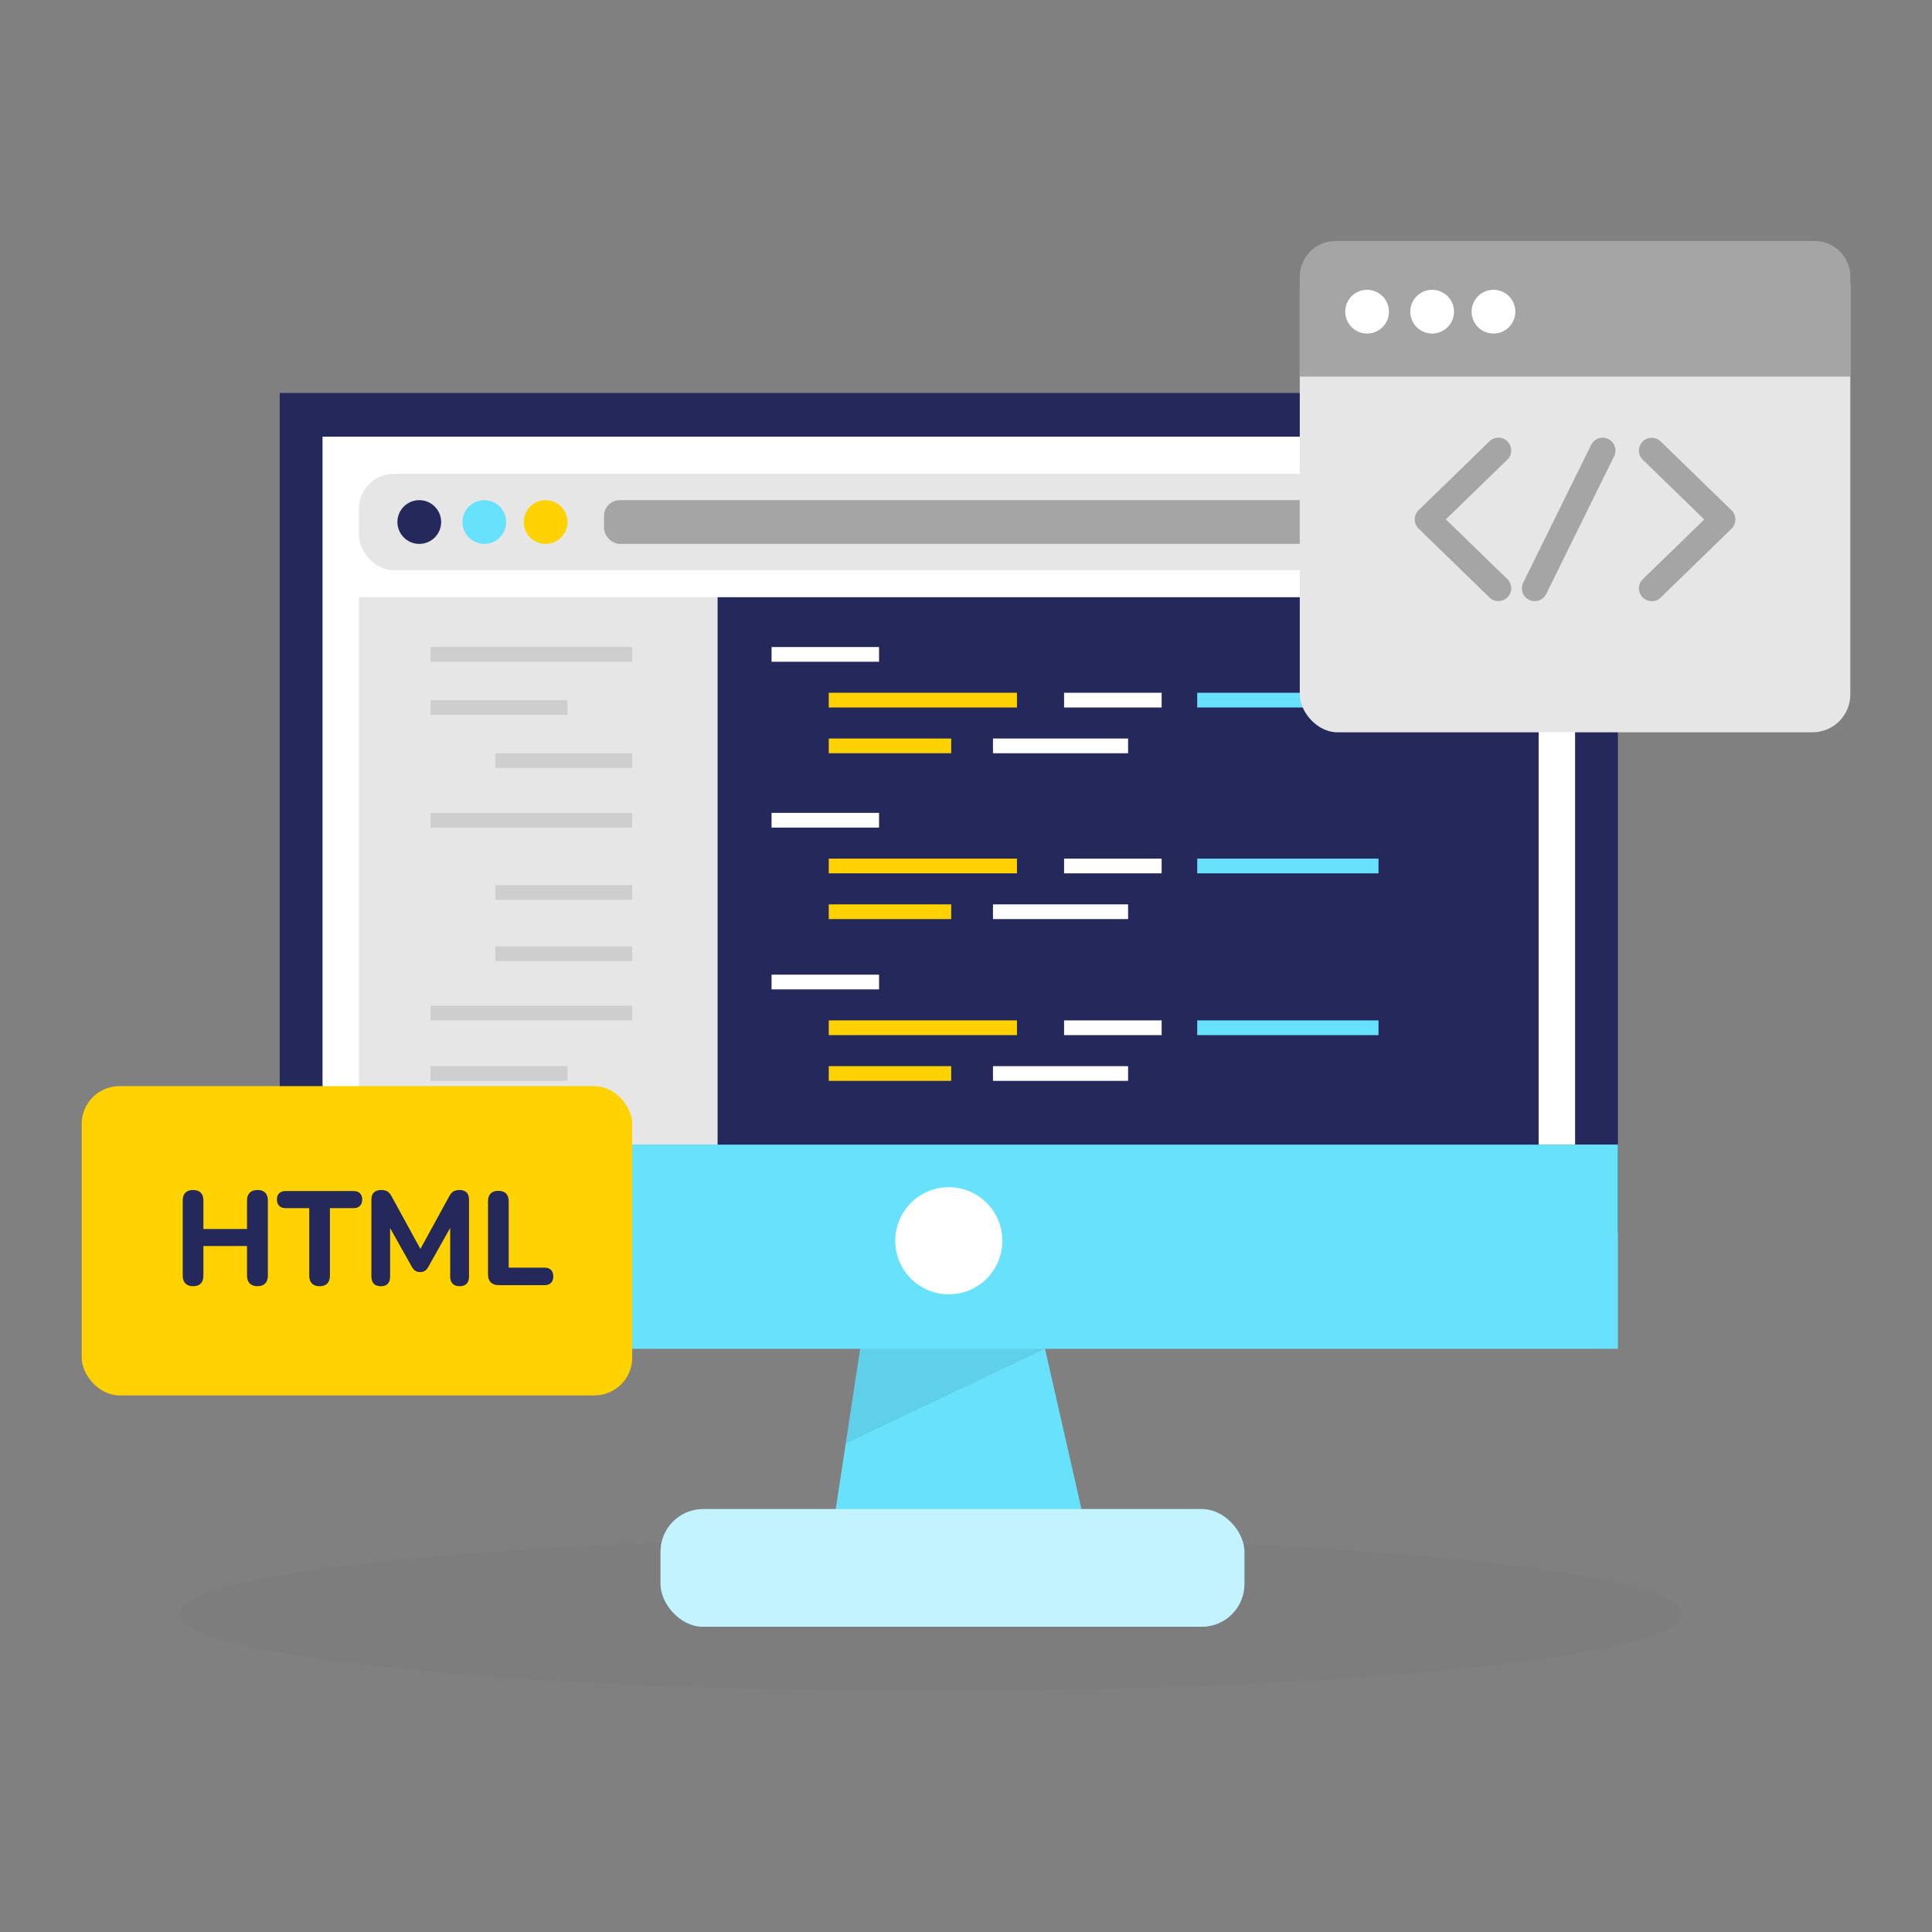 <svg class="show_show__wrapper__graphic__5Waiy" viewBox="0 0 500 500" xmlns="http://www.w3.org/2000/svg" id="_0003_web_development" transform="scale(1)"><rect x="0" y="0" width="500" height="500" fill="#808080" stroke="none"/><title>React</title><defs><style>.cls-1,.cls-2{fill:#fff;}.cls-3{fill:#a5a5a5;}.cls-4{fill:#e6e6e6;}.cls-5{opacity:.02;}.cls-5,.cls-6{fill:#000001;}.cls-7{fill:#24285b;}.cls-6{opacity:.08;}.cls-2{opacity:.6;}.cls-8{fill:#cecece;}.cls-9{fill:#ffd200;}.cls-10{fill:#68e1fd;}</style></defs><ellipse ry="19.88" rx="194.41" cy="417.75" cx="240.82" id="sd" class="cls-5"></ellipse><g id="monitor"><polygon points="225.07 332.99 214.48 402.39 282.58 402.39 266.79 332.99 225.07 332.99" class="cls-10"></polygon><rect height="217.35" width="346.32" y="101.7" x="72.39" class="cls-7"></rect><rect height="183.2" width="324.16" y="113.01" x="83.47" class="cls-1"></rect><rect height="52.86" width="346.32" y="296.21" x="72.39" class="cls-10"></rect><circle r="13.86" cy="321.11" cx="245.55" class="cls-1"></circle><polygon points="222.62 349.07 270.45 349.07 218.88 373.57 222.62 349.07" class="cls-6"></polygon><rect ry="11.03" rx="11.03" height="30.45" width="151.1" y="390.55" x="170.95" class="cls-10"></rect><rect ry="11.03" rx="11.03" height="30.45" width="151.1" y="390.55" x="170.95" class="cls-2"></rect><rect ry="9.04" rx="9.04" height="24.95" width="305.31" y="122.63" x="92.89" class="cls-4"></rect><circle r="5.66" cy="135.1" cx="108.51" class="cls-7"></circle><circle r="5.66" cy="135.1" cx="125.34" class="cls-10"></circle><circle r="5.66" cy="135.1" cx="141.21" class="cls-9"></circle><rect height="141.66" width="92.82" y="154.56" x="92.89" class="cls-4"></rect><rect height="141.66" width="212.49" y="154.56" x="185.71" class="cls-7"></rect><rect ry="4.1" rx="4.1" height="11.32" width="204.03" y="129.44" x="156.32" class="cls-3"></rect><rect height="3.81" width="27.82" y="167.45" x="199.68" class="cls-1"></rect><rect height="3.81" width="48.71" y="179.29" x="214.48" class="cls-9"></rect><rect height="3.81" width="25.25" y="179.29" x="275.38" class="cls-1"></rect><rect height="3.81" width="46.92" y="179.29" x="309.84" class="cls-10"></rect><rect height="3.81" width="31.69" y="191.13" x="214.48" class="cls-9"></rect><rect height="3.81" width="34.97" y="191.13" x="256.98" class="cls-1"></rect><rect height="3.81" width="27.82" y="210.37" x="199.68" class="cls-1"></rect><rect height="3.81" width="48.71" y="222.21" x="214.48" class="cls-9"></rect><rect height="3.81" width="25.25" y="222.21" x="275.38" class="cls-1"></rect><rect height="3.81" width="46.92" y="222.21" x="309.84" class="cls-10"></rect><rect height="3.81" width="31.69" y="234.05" x="214.48" class="cls-9"></rect><rect height="3.81" width="34.97" y="234.05" x="256.98" class="cls-1"></rect><rect height="3.81" width="27.82" y="252.24" x="199.68" class="cls-1"></rect><rect height="3.81" width="48.71" y="264.08" x="214.48" class="cls-9"></rect><rect height="3.81" width="25.25" y="264.08" x="275.38" class="cls-1"></rect><rect height="3.81" width="46.92" y="264.08" x="309.84" class="cls-10"></rect><rect height="3.81" width="31.69" y="275.92" x="214.48" class="cls-9"></rect><rect height="3.81" width="34.97" y="275.92" x="256.98" class="cls-1"></rect><rect height="3.81" width="52.18" y="167.45" x="111.43" class="cls-8"></rect><rect height="3.81" width="52.18" y="210.37" x="111.43" class="cls-8"></rect><rect height="3.81" width="52.18" y="260.27" x="111.43" class="cls-8"></rect><rect height="3.81" width="35.43" y="181.2" x="111.43" class="cls-8"></rect><rect height="3.81" width="35.43" y="194.94" x="128.18" class="cls-8"></rect><rect height="3.81" width="35.43" y="244.91" x="128.18" class="cls-8"></rect><rect height="3.81" width="35.43" y="229.05" x="128.18" class="cls-8"></rect><rect height="3.81" width="35.43" y="275.92" x="111.43" class="cls-8"></rect></g><g id="icon2"><rect ry="9.78" rx="9.78" height="80.04" width="142.48" y="281.09" x="21.14" class="cls-9"></rect><path d="m49.95,332.87c-.85,0-1.51-.24-1.97-.71-.46-.47-.69-1.15-.69-2.02v-19.44c0-.9.23-1.58.69-2.04.46-.46,1.12-.69,1.97-.69s1.54.23,2,.69c.46.46.69,1.14.69,2.04v7.36h11.29v-7.36c0-.9.24-1.58.71-2.04.47-.46,1.15-.69,2.02-.69s1.51.23,1.97.69c.46.46.69,1.14.69,2.04v19.44c0,.88-.23,1.55-.69,2.02-.46.47-1.12.71-1.97.71s-1.55-.24-2.02-.71c-.47-.47-.71-1.15-.71-2.02v-7.67h-11.29v7.67c0,.88-.22,1.55-.67,2.02-.45.47-1.12.71-2.02.71Z" class="cls-7"></path><path d="m82.69,332.87c-.85,0-1.51-.24-1.97-.71-.46-.47-.69-1.15-.69-2.02v-17.47h-6.08c-.74,0-1.3-.2-1.69-.59-.39-.39-.59-.94-.59-1.66s.19-1.23.59-1.61c.39-.38.96-.57,1.69-.57h17.54c.71,0,1.27.19,1.66.57.39.38.59.92.59,1.61s-.2,1.27-.59,1.66c-.39.39-.94.59-1.66.59h-6.11v17.47c0,.88-.22,1.55-.67,2.02-.45.47-1.12.71-2.02.71Z" class="cls-7"></path><path d="m98.54,332.87c-.78,0-1.38-.21-1.8-.64-.41-.43-.62-1.04-.62-1.85v-19.93c0-.83.22-1.45.67-1.86.45-.41,1.07-.62,1.85-.62.69,0,1.24.13,1.64.38s.77.69,1.09,1.31l7.98,14.57h-1.1l7.98-14.57c.32-.62.68-1.06,1.09-1.31s.95-.38,1.64-.38c.76,0,1.35.21,1.78.62.43.42.64,1.04.64,1.86v19.93c0,.81-.21,1.42-.62,1.85-.41.43-1.02.64-1.83.64-.76,0-1.35-.21-1.78-.64-.43-.43-.64-1.04-.64-1.85v-13.95h.76l-6.46,11.5c-.25.44-.54.76-.85.97-.31.21-.71.31-1.19.31-.53,0-.96-.11-1.28-.33-.32-.22-.61-.54-.86-.95l-6.46-11.53h.79v13.99c0,.81-.2,1.42-.6,1.85-.4.43-1.01.64-1.81.64Z" class="cls-7"></path><path d="m129,332.59c-.85,0-1.51-.24-1.99-.72-.47-.48-.71-1.15-.71-2v-18.96c0-.9.23-1.58.69-2.04.46-.46,1.12-.69,1.97-.69s1.54.23,2,.69c.46.46.69,1.14.69,2.04v17.16h9.26c.74,0,1.3.2,1.69.59s.59.94.59,1.66-.2,1.3-.59,1.69-.96.59-1.69.59h-11.91Z" class="cls-7"></path></g><g id="icon1"><rect ry="9.78" rx="9.78" height="125.17" width="142.48" y="64.35" x="336.38" class="cls-4"></rect><path d="m345.6,62.37h124.05c5.09,0,9.22,4.13,9.22,9.22v25.88h-142.48v-25.88c0-5.09,4.13-9.22,9.22-9.22Z" class="cls-3"></path><circle r="5.66" cy="80.66" cx="353.8" class="cls-1"></circle><circle r="5.66" cy="80.66" cx="370.64" class="cls-1"></circle><circle r="5.66" cy="80.66" cx="386.51" class="cls-1"></circle><path d="m387.79,155.58c-.83,0-1.66-.31-2.31-.94l-18.35-17.84c-.64-.62-1-1.48-1-2.38s.36-1.75,1-2.38l18.35-17.84c1.31-1.27,3.41-1.25,4.68.07,1.28,1.31,1.25,3.41-.06,4.68l-15.91,15.46,15.91,15.46c1.31,1.28,1.34,3.37.06,4.68-.65.67-1.51,1-2.37,1Z" class="cls-3"></path><path d="m427.46,155.58c-.86,0-1.73-.34-2.37-1-1.28-1.31-1.25-3.41.06-4.68l15.91-15.46-15.91-15.46c-1.31-1.28-1.34-3.37-.06-4.68,1.27-1.31,3.37-1.34,4.68-.07l18.35,17.84c.64.62,1,1.48,1,2.38s-.36,1.75-1,2.38l-18.35,17.84c-.64.63-1.48.94-2.31.94Z" class="cls-3"></path><path d="m397.17,155.58c-.49,0-.99-.11-1.46-.34-1.64-.81-2.31-2.79-1.51-4.44l17.59-35.67c.81-1.64,2.79-2.32,4.44-1.51,1.64.81,2.31,2.79,1.51,4.44l-17.59,35.67c-.58,1.17-1.75,1.85-2.97,1.85Z" class="cls-3"></path></g></svg>